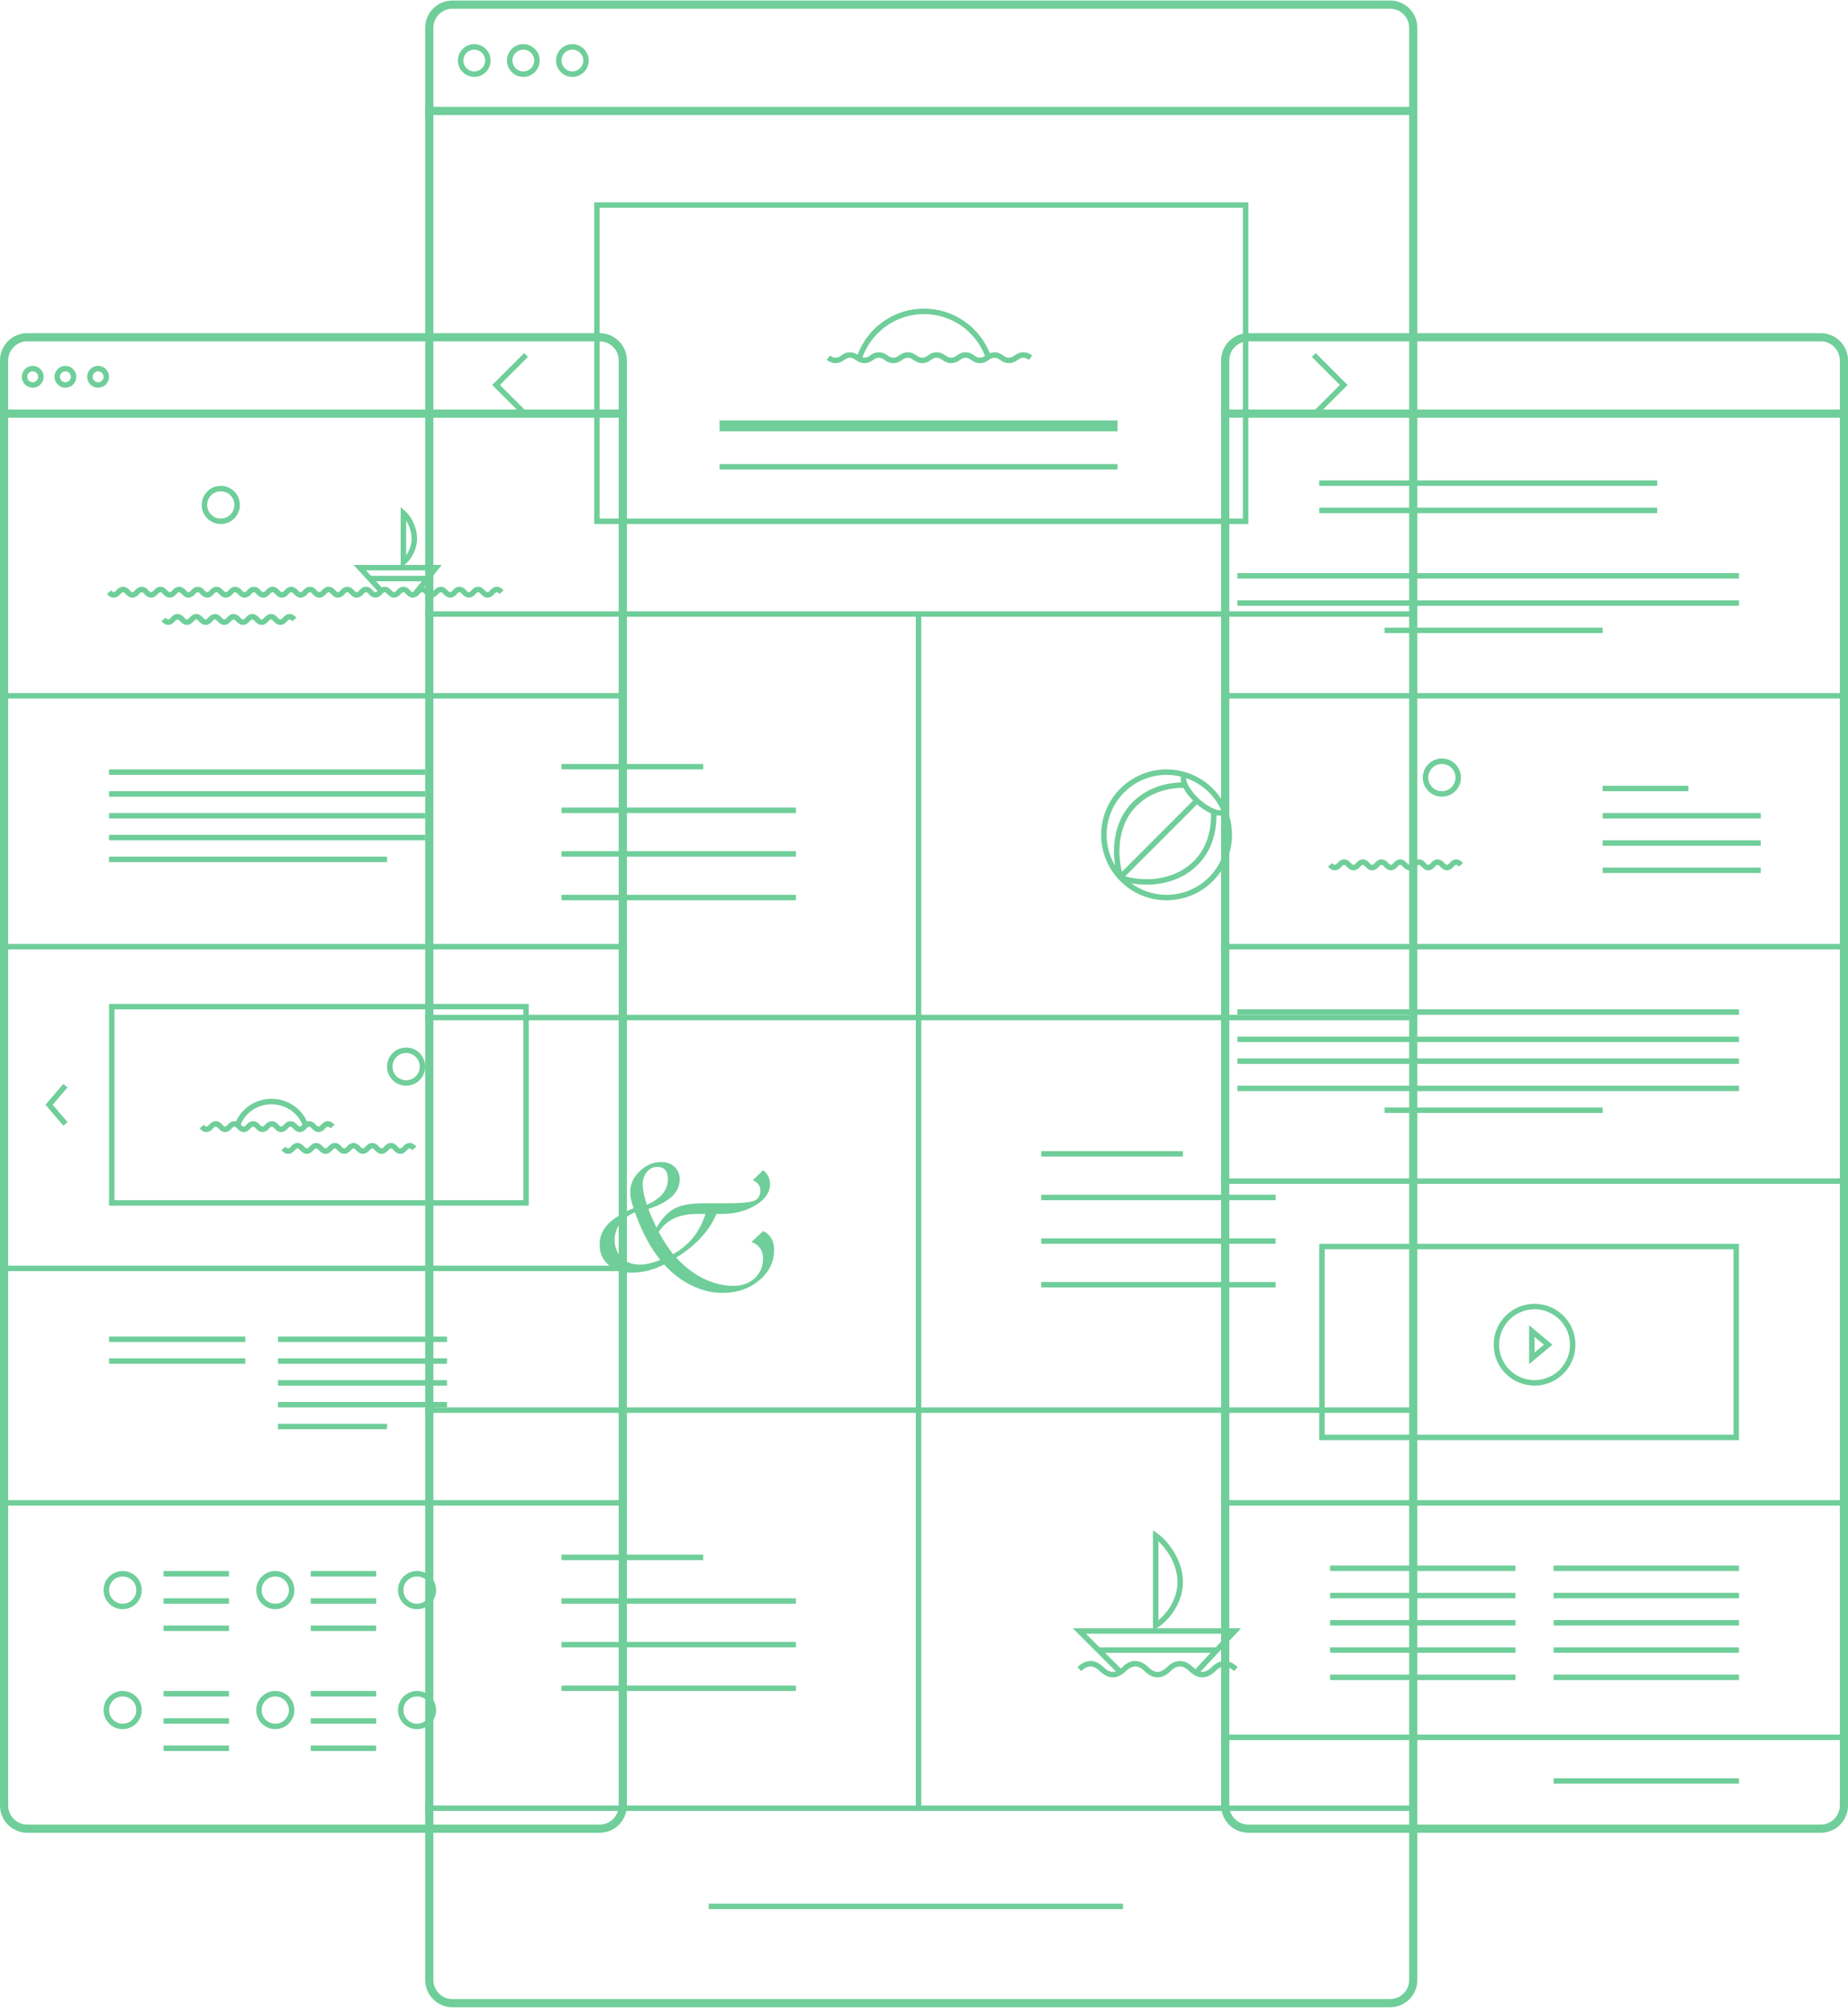 <?xml version="1.0" encoding="UTF-8"?> <svg xmlns="http://www.w3.org/2000/svg" width="339" height="369" viewBox="0 0 339 369" fill="none"> <g clip-path="url(#clip0_239_1573)"> <path fill-rule="evenodd" clip-rule="evenodd" d="M334 62.598H229C227.067 62.598 225.5 64.165 225.5 66.098V331.098C225.5 333.031 227.067 334.598 229 334.598H334C335.933 334.598 337.5 333.031 337.5 331.098V66.098C337.5 64.165 335.933 62.598 334 62.598ZM229 61.098C226.239 61.098 224 63.337 224 66.098V331.098C224 333.859 226.239 336.098 229 336.098H334C336.761 336.098 339 333.859 339 331.098V66.098C339 63.337 336.761 61.098 334 61.098H229Z" fill="#6FCE99"></path> <path fill-rule="evenodd" clip-rule="evenodd" d="M246.571 158.598C246.495 158.598 246.336 158.641 246.094 158.923C245.764 159.308 245.352 159.598 244.857 159.598C244.362 159.598 243.95 159.308 243.62 158.923L244.38 158.273C244.621 158.555 244.781 158.598 244.857 158.598C244.933 158.598 245.093 158.555 245.335 158.273C245.664 157.888 246.076 157.598 246.571 157.598C247.067 157.598 247.479 157.888 247.808 158.273C248.05 158.555 248.21 158.598 248.286 158.598C248.362 158.598 248.521 158.555 248.763 158.273C249.093 157.888 249.505 157.598 250 157.598C250.495 157.598 250.907 157.888 251.237 158.273C251.479 158.555 251.638 158.598 251.714 158.598C251.79 158.598 251.95 158.555 252.192 158.273C252.521 157.888 252.933 157.598 253.429 157.598C253.924 157.598 254.336 157.888 254.665 158.273C254.907 158.555 255.067 158.598 255.143 158.598C255.219 158.598 255.379 158.555 255.62 158.273C255.95 157.888 256.362 157.598 256.857 157.598C257.352 157.598 257.764 157.888 258.094 158.273C258.336 158.555 258.495 158.598 258.571 158.598C258.648 158.598 258.807 158.555 259.049 158.273C259.379 157.888 259.79 157.598 260.286 157.598C260.781 157.598 261.193 157.888 261.522 158.273C261.764 158.555 261.924 158.598 262 158.598C262.076 158.598 262.236 158.555 262.478 158.273C262.807 157.888 263.219 157.598 263.714 157.598C264.21 157.598 264.621 157.888 264.951 158.273C265.193 158.555 265.352 158.598 265.429 158.598C265.505 158.598 265.664 158.555 265.906 158.273C266.236 157.888 266.648 157.598 267.143 157.598C267.638 157.598 268.05 157.888 268.38 158.273L267.62 158.923C267.379 158.641 267.219 158.598 267.143 158.598C267.067 158.598 266.907 158.641 266.665 158.923C266.336 159.308 265.924 159.598 265.429 159.598C264.933 159.598 264.521 159.308 264.192 158.923C263.95 158.641 263.79 158.598 263.714 158.598C263.638 158.598 263.479 158.641 263.237 158.923C262.907 159.308 262.495 159.598 262 159.598C261.505 159.598 261.093 159.308 260.763 158.923C260.521 158.641 260.362 158.598 260.286 158.598C260.21 158.598 260.05 158.641 259.808 158.923C259.479 159.308 259.067 159.598 258.571 159.598C258.076 159.598 257.664 159.308 257.335 158.923C257.093 158.641 256.933 158.598 256.857 158.598C256.781 158.598 256.621 158.641 256.38 158.923C256.05 159.308 255.638 159.598 255.143 159.598C254.648 159.598 254.236 159.308 253.906 158.923C253.664 158.641 253.505 158.598 253.429 158.598C253.352 158.598 253.193 158.641 252.951 158.923C252.621 159.308 252.21 159.598 251.714 159.598C251.219 159.598 250.807 159.308 250.478 158.923C250.236 158.641 250.076 158.598 250 158.598C249.924 158.598 249.764 158.641 249.522 158.923C249.193 159.308 248.781 159.598 248.286 159.598C247.79 159.598 247.379 159.308 247.049 158.923C246.807 158.641 246.648 158.598 246.571 158.598Z" fill="#6FCE99"></path> <path fill-rule="evenodd" clip-rule="evenodd" d="M309.721 145.098H294V144.098H309.721V145.098Z" fill="#6FCE99"></path> <path fill-rule="evenodd" clip-rule="evenodd" d="M323 150.098H294V149.098H323V150.098Z" fill="#6FCE99"></path> <path fill-rule="evenodd" clip-rule="evenodd" d="M323 155.098H294V154.098H323V155.098Z" fill="#6FCE99"></path> <path fill-rule="evenodd" clip-rule="evenodd" d="M323 160.098H294V159.098H323V160.098Z" fill="#6FCE99"></path> <path fill-rule="evenodd" clip-rule="evenodd" d="M242 88.098H304V89.098H242V88.098Z" fill="#6FCE99"></path> <path fill-rule="evenodd" clip-rule="evenodd" d="M227 105.098H319V106.098H227V105.098Z" fill="#6FCE99"></path> <path fill-rule="evenodd" clip-rule="evenodd" d="M227 185.098H319V186.098H227V185.098Z" fill="#6FCE99"></path> <path fill-rule="evenodd" clip-rule="evenodd" d="M227 194.098H319V195.098H227V194.098Z" fill="#6FCE99"></path> <path fill-rule="evenodd" clip-rule="evenodd" d="M242 93.098H304V94.098H242V93.098Z" fill="#6FCE99"></path> <path fill-rule="evenodd" clip-rule="evenodd" d="M254 115.098H294V116.098H254V115.098Z" fill="#6FCE99"></path> <path fill-rule="evenodd" clip-rule="evenodd" d="M254 203.098H294V204.098H254V203.098Z" fill="#6FCE99"></path> <path fill-rule="evenodd" clip-rule="evenodd" d="M227 110.098H319V111.098H227V110.098Z" fill="#6FCE99"></path> <path fill-rule="evenodd" clip-rule="evenodd" d="M227 190.098H319V191.098H227V190.098Z" fill="#6FCE99"></path> <path fill-rule="evenodd" clip-rule="evenodd" d="M227 199.098H319V200.098H227V199.098Z" fill="#6FCE99"></path> <path fill-rule="evenodd" clip-rule="evenodd" d="M224 75.098H339V76.598H224V75.098Z" fill="#6FCE99"></path> <path fill-rule="evenodd" clip-rule="evenodd" d="M224 127.098H339V128.098H224V127.098Z" fill="#6FCE99"></path> <path fill-rule="evenodd" clip-rule="evenodd" d="M224 173.098H339V174.098H224V173.098Z" fill="#6FCE99"></path> <path fill-rule="evenodd" clip-rule="evenodd" d="M224 216.098H339V217.098H224V216.098Z" fill="#6FCE99"></path> <path fill-rule="evenodd" clip-rule="evenodd" d="M224 275.098H339V276.098H224V275.098Z" fill="#6FCE99"></path> <path fill-rule="evenodd" clip-rule="evenodd" d="M224 318.098H339V319.098H224V318.098Z" fill="#6FCE99"></path> <path fill-rule="evenodd" clip-rule="evenodd" d="M319 288.098H285V287.098H319V288.098Z" fill="#6FCE99"></path> <path fill-rule="evenodd" clip-rule="evenodd" d="M319 298.098H285V297.098H319V298.098Z" fill="#6FCE99"></path> <path fill-rule="evenodd" clip-rule="evenodd" d="M319 293.098H285V292.098H319V293.098Z" fill="#6FCE99"></path> <path fill-rule="evenodd" clip-rule="evenodd" d="M319 303.098H285V302.098H319V303.098Z" fill="#6FCE99"></path> <path fill-rule="evenodd" clip-rule="evenodd" d="M319 308.098H285V307.098H319V308.098Z" fill="#6FCE99"></path> <path fill-rule="evenodd" clip-rule="evenodd" d="M319 327.098H285V326.098H319V327.098Z" fill="#6FCE99"></path> <path fill-rule="evenodd" clip-rule="evenodd" d="M278 288.098H244V287.098H278V288.098Z" fill="#6FCE99"></path> <path fill-rule="evenodd" clip-rule="evenodd" d="M278 298.098H244V297.098H278V298.098Z" fill="#6FCE99"></path> <path fill-rule="evenodd" clip-rule="evenodd" d="M278 293.098H244V292.098H278V293.098Z" fill="#6FCE99"></path> <path fill-rule="evenodd" clip-rule="evenodd" d="M278 303.098H244V302.098H278V303.098Z" fill="#6FCE99"></path> <path fill-rule="evenodd" clip-rule="evenodd" d="M278 308.098H244V307.098H278V308.098Z" fill="#6FCE99"></path> <path fill-rule="evenodd" clip-rule="evenodd" d="M264.5 145.098C265.881 145.098 267 143.979 267 142.598C267 141.217 265.881 140.098 264.5 140.098C263.119 140.098 262 141.217 262 142.598C262 143.979 263.119 145.098 264.5 145.098ZM264.5 146.098C266.433 146.098 268 144.531 268 142.598C268 140.665 266.433 139.098 264.5 139.098C262.567 139.098 261 140.665 261 142.598C261 144.531 262.567 146.098 264.5 146.098Z" fill="#6FCE99"></path> <path fill-rule="evenodd" clip-rule="evenodd" d="M318 229.098H243V263.098H318V229.098ZM242 228.098V264.098H319V228.098H242Z" fill="#6FCE99"></path> <path fill-rule="evenodd" clip-rule="evenodd" d="M281.5 253.098C285.09 253.098 288 250.188 288 246.598C288 243.008 285.09 240.098 281.5 240.098C277.91 240.098 275 243.008 275 246.598C275 250.188 277.91 253.098 281.5 253.098ZM281.5 254.098C285.642 254.098 289 250.74 289 246.598C289 242.456 285.642 239.098 281.5 239.098C277.358 239.098 274 242.456 274 246.598C274 250.74 277.358 254.098 281.5 254.098Z" fill="#6FCE99"></path> <path fill-rule="evenodd" clip-rule="evenodd" d="M280.5 243.03L284.781 246.598L280.5 250.165V243.03ZM281.5 245.165V248.03L283.219 246.598L281.5 245.165Z" fill="#6FCE99"></path> <path fill-rule="evenodd" clip-rule="evenodd" d="M110 62.598H5C3.067 62.598 1.5 64.165 1.5 66.098V331.098C1.5 333.031 3.067 334.598 5 334.598H110C111.933 334.598 113.5 333.031 113.5 331.098V66.098C113.5 64.165 111.933 62.598 110 62.598ZM5 61.098C2.239 61.098 0 63.337 0 66.098V331.098C0 333.859 2.239 336.098 5 336.098H110C112.761 336.098 115 333.859 115 331.098V66.098C115 63.337 112.761 61.098 110 61.098H5Z" fill="#6FCE99"></path> <path fill-rule="evenodd" clip-rule="evenodd" d="M32.571 113.598C32.495 113.598 32.336 113.641 32.094 113.923C31.764 114.308 31.352 114.598 30.857 114.598C30.362 114.598 29.95 114.308 29.62 113.923L30.38 113.273C30.622 113.555 30.781 113.598 30.857 113.598C30.933 113.598 31.093 113.555 31.335 113.273C31.664 112.888 32.076 112.598 32.571 112.598C33.067 112.598 33.479 112.888 33.808 113.273C34.05 113.555 34.209 113.598 34.286 113.598C34.362 113.598 34.521 113.555 34.763 113.273C35.093 112.888 35.505 112.598 36 112.598C36.495 112.598 36.907 112.888 37.237 113.273C37.479 113.555 37.638 113.598 37.714 113.598C37.791 113.598 37.95 113.555 38.192 113.273C38.521 112.888 38.933 112.598 39.429 112.598C39.924 112.598 40.336 112.888 40.665 113.273C40.907 113.555 41.067 113.598 41.143 113.598C41.219 113.598 41.379 113.555 41.62 113.273C41.95 112.888 42.362 112.598 42.857 112.598C43.352 112.598 43.764 112.888 44.094 113.273C44.336 113.555 44.495 113.598 44.571 113.598C44.648 113.598 44.807 113.555 45.049 113.273C45.379 112.888 45.791 112.598 46.286 112.598C46.781 112.598 47.193 112.888 47.523 113.273C47.764 113.555 47.924 113.598 48 113.598C48.076 113.598 48.236 113.555 48.477 113.273C48.807 112.888 49.219 112.598 49.714 112.598C50.209 112.598 50.621 112.888 50.951 113.273C51.193 113.555 51.352 113.598 51.429 113.598C51.505 113.598 51.664 113.555 51.906 113.273C52.236 112.888 52.648 112.598 53.143 112.598C53.638 112.598 54.05 112.888 54.38 113.273L53.62 113.923C53.379 113.641 53.219 113.598 53.143 113.598C53.067 113.598 52.907 113.641 52.665 113.923C52.336 114.308 51.924 114.598 51.429 114.598C50.933 114.598 50.521 114.308 50.192 113.923C49.95 113.641 49.791 113.598 49.714 113.598C49.638 113.598 49.479 113.641 49.237 113.923C48.907 114.308 48.495 114.598 48 114.598C47.505 114.598 47.093 114.308 46.763 113.923C46.521 113.641 46.362 113.598 46.286 113.598C46.209 113.598 46.05 113.641 45.808 113.923C45.479 114.308 45.067 114.598 44.571 114.598C44.076 114.598 43.664 114.308 43.335 113.923C43.093 113.641 42.933 113.598 42.857 113.598C42.781 113.598 42.621 113.641 42.38 113.923C42.05 114.308 41.638 114.598 41.143 114.598C40.648 114.598 40.236 114.308 39.906 113.923C39.664 113.641 39.505 113.598 39.429 113.598C39.352 113.598 39.193 113.641 38.951 113.923C38.621 114.308 38.209 114.598 37.714 114.598C37.219 114.598 36.807 114.308 36.477 113.923C36.236 113.641 36.076 113.598 36 113.598C35.924 113.598 35.764 113.641 35.523 113.923C35.193 114.308 34.781 114.598 34.286 114.598C33.791 114.598 33.379 114.308 33.049 113.923C32.807 113.641 32.648 113.598 32.571 113.598Z" fill="#6FCE99"></path> <path fill-rule="evenodd" clip-rule="evenodd" d="M70.571 108.598C70.495 108.598 70.336 108.641 70.094 108.923C69.764 109.308 69.352 109.598 68.857 109.598C68.362 109.598 67.95 109.308 67.62 108.923L68.38 108.273C68.621 108.555 68.781 108.598 68.857 108.598C68.933 108.598 69.093 108.555 69.335 108.273C69.664 107.888 70.076 107.598 70.571 107.598C71.067 107.598 71.479 107.888 71.808 108.273C72.05 108.555 72.21 108.598 72.286 108.598C72.362 108.598 72.521 108.555 72.763 108.273C73.093 107.888 73.505 107.598 74 107.598C74.495 107.598 74.907 107.888 75.237 108.273C75.479 108.555 75.638 108.598 75.714 108.598C75.79 108.598 75.95 108.555 76.192 108.273C76.521 107.888 76.933 107.598 77.429 107.598C77.924 107.598 78.336 107.888 78.665 108.273C78.907 108.555 79.067 108.598 79.143 108.598C79.219 108.598 79.379 108.555 79.62 108.273C79.95 107.888 80.362 107.598 80.857 107.598C81.352 107.598 81.764 107.888 82.094 108.273C82.336 108.555 82.495 108.598 82.571 108.598C82.648 108.598 82.807 108.555 83.049 108.273C83.379 107.888 83.79 107.598 84.286 107.598C84.781 107.598 85.193 107.888 85.522 108.273C85.764 108.555 85.924 108.598 86 108.598C86.076 108.598 86.236 108.555 86.478 108.273C86.807 107.888 87.219 107.598 87.714 107.598C88.21 107.598 88.621 107.888 88.951 108.273C89.193 108.555 89.352 108.598 89.429 108.598C89.505 108.598 89.664 108.555 89.906 108.273C90.236 107.888 90.648 107.598 91.143 107.598C91.638 107.598 92.05 107.888 92.38 108.273L91.62 108.923C91.379 108.641 91.219 108.598 91.143 108.598C91.067 108.598 90.907 108.641 90.665 108.923C90.336 109.308 89.924 109.598 89.429 109.598C88.933 109.598 88.521 109.308 88.192 108.923C87.95 108.641 87.79 108.598 87.714 108.598C87.638 108.598 87.479 108.641 87.237 108.923C86.907 109.308 86.495 109.598 86 109.598C85.505 109.598 85.093 109.308 84.763 108.923C84.521 108.641 84.362 108.598 84.286 108.598C84.21 108.598 84.05 108.641 83.808 108.923C83.479 109.308 83.067 109.598 82.571 109.598C82.076 109.598 81.664 109.308 81.335 108.923C81.093 108.641 80.933 108.598 80.857 108.598C80.781 108.598 80.621 108.641 80.38 108.923C80.05 109.308 79.638 109.598 79.143 109.598C78.648 109.598 78.236 109.308 77.906 108.923C77.664 108.641 77.505 108.598 77.429 108.598C77.352 108.598 77.193 108.641 76.951 108.923C76.621 109.308 76.21 109.598 75.714 109.598C75.219 109.598 74.807 109.308 74.478 108.923C74.236 108.641 74.076 108.598 74 108.598C73.924 108.598 73.764 108.641 73.522 108.923C73.193 109.308 72.781 109.598 72.286 109.598C71.79 109.598 71.379 109.308 71.049 108.923C70.807 108.641 70.648 108.598 70.571 108.598Z" fill="#6FCE99"></path> <path fill-rule="evenodd" clip-rule="evenodd" d="M46.571 108.598C46.495 108.598 46.336 108.641 46.094 108.923C45.764 109.308 45.352 109.598 44.857 109.598C44.362 109.598 43.95 109.308 43.62 108.923L44.38 108.273C44.621 108.555 44.781 108.598 44.857 108.598C44.933 108.598 45.093 108.555 45.335 108.273C45.664 107.888 46.076 107.598 46.571 107.598C47.067 107.598 47.479 107.888 47.808 108.273C48.05 108.555 48.209 108.598 48.286 108.598C48.362 108.598 48.521 108.555 48.763 108.273C49.093 107.888 49.505 107.598 50 107.598C50.495 107.598 50.907 107.888 51.237 108.273C51.479 108.555 51.638 108.598 51.714 108.598C51.791 108.598 51.95 108.555 52.192 108.273C52.521 107.888 52.933 107.598 53.429 107.598C53.924 107.598 54.336 107.888 54.665 108.273C54.907 108.555 55.067 108.598 55.143 108.598C55.219 108.598 55.379 108.555 55.62 108.273C55.95 107.888 56.362 107.598 56.857 107.598C57.352 107.598 57.764 107.888 58.094 108.273C58.336 108.555 58.495 108.598 58.571 108.598C58.648 108.598 58.807 108.555 59.049 108.273C59.379 107.888 59.791 107.598 60.286 107.598C60.781 107.598 61.193 107.888 61.523 108.273C61.764 108.555 61.924 108.598 62 108.598C62.076 108.598 62.236 108.555 62.477 108.273C62.807 107.888 63.219 107.598 63.714 107.598C64.21 107.598 64.621 107.888 64.951 108.273C65.193 108.555 65.352 108.598 65.429 108.598C65.505 108.598 65.664 108.555 65.906 108.273C66.236 107.888 66.648 107.598 67.143 107.598C67.638 107.598 68.05 107.888 68.38 108.273L67.62 108.923C67.379 108.641 67.219 108.598 67.143 108.598C67.067 108.598 66.907 108.641 66.665 108.923C66.336 109.308 65.924 109.598 65.429 109.598C64.933 109.598 64.521 109.308 64.192 108.923C63.95 108.641 63.791 108.598 63.714 108.598C63.638 108.598 63.479 108.641 63.237 108.923C62.907 109.308 62.495 109.598 62 109.598C61.505 109.598 61.093 109.308 60.763 108.923C60.521 108.641 60.362 108.598 60.286 108.598C60.209 108.598 60.05 108.641 59.808 108.923C59.479 109.308 59.067 109.598 58.571 109.598C58.076 109.598 57.664 109.308 57.335 108.923C57.093 108.641 56.933 108.598 56.857 108.598C56.781 108.598 56.621 108.641 56.38 108.923C56.05 109.308 55.638 109.598 55.143 109.598C54.648 109.598 54.236 109.308 53.906 108.923C53.664 108.641 53.505 108.598 53.429 108.598C53.352 108.598 53.193 108.641 52.951 108.923C52.621 109.308 52.209 109.598 51.714 109.598C51.219 109.598 50.807 109.308 50.477 108.923C50.236 108.641 50.076 108.598 50 108.598C49.924 108.598 49.764 108.641 49.523 108.923C49.193 109.308 48.781 109.598 48.286 109.598C47.791 109.598 47.379 109.308 47.049 108.923C46.807 108.641 46.648 108.598 46.571 108.598Z" fill="#6FCE99"></path> <path fill-rule="evenodd" clip-rule="evenodd" d="M22.571 108.598C22.495 108.598 22.336 108.641 22.094 108.923C21.764 109.308 21.352 109.598 20.857 109.598C20.362 109.598 19.95 109.308 19.62 108.923L20.38 108.273C20.622 108.555 20.781 108.598 20.857 108.598C20.933 108.598 21.093 108.555 21.335 108.273C21.664 107.888 22.076 107.598 22.571 107.598C23.067 107.598 23.479 107.888 23.808 108.273C24.05 108.555 24.209 108.598 24.286 108.598C24.362 108.598 24.521 108.555 24.763 108.273C25.093 107.888 25.505 107.598 26 107.598C26.495 107.598 26.907 107.888 27.237 108.273C27.479 108.555 27.638 108.598 27.714 108.598C27.791 108.598 27.95 108.555 28.192 108.273C28.521 107.888 28.933 107.598 29.429 107.598C29.924 107.598 30.336 107.888 30.665 108.273C30.907 108.555 31.067 108.598 31.143 108.598C31.219 108.598 31.378 108.555 31.62 108.273C31.95 107.888 32.362 107.598 32.857 107.598C33.352 107.598 33.764 107.888 34.094 108.273C34.336 108.555 34.495 108.598 34.571 108.598C34.648 108.598 34.807 108.555 35.049 108.273C35.379 107.888 35.791 107.598 36.286 107.598C36.781 107.598 37.193 107.888 37.523 108.273C37.764 108.555 37.924 108.598 38 108.598C38.076 108.598 38.236 108.555 38.477 108.273C38.807 107.888 39.219 107.598 39.714 107.598C40.209 107.598 40.621 107.888 40.951 108.273C41.193 108.555 41.352 108.598 41.429 108.598C41.505 108.598 41.664 108.555 41.906 108.273C42.236 107.888 42.648 107.598 43.143 107.598C43.638 107.598 44.05 107.888 44.38 108.273L43.62 108.923C43.379 108.641 43.219 108.598 43.143 108.598C43.067 108.598 42.907 108.641 42.665 108.923C42.336 109.308 41.924 109.598 41.429 109.598C40.933 109.598 40.521 109.308 40.192 108.923C39.95 108.641 39.791 108.598 39.714 108.598C39.638 108.598 39.479 108.641 39.237 108.923C38.907 109.308 38.495 109.598 38 109.598C37.505 109.598 37.093 109.308 36.763 108.923C36.521 108.641 36.362 108.598 36.286 108.598C36.209 108.598 36.05 108.641 35.808 108.923C35.479 109.308 35.067 109.598 34.571 109.598C34.076 109.598 33.664 109.308 33.335 108.923C33.093 108.641 32.933 108.598 32.857 108.598C32.781 108.598 32.621 108.641 32.38 108.923C32.05 109.308 31.638 109.598 31.143 109.598C30.648 109.598 30.236 109.308 29.906 108.923C29.664 108.641 29.505 108.598 29.429 108.598C29.352 108.598 29.193 108.641 28.951 108.923C28.622 109.308 28.209 109.598 27.714 109.598C27.219 109.598 26.807 109.308 26.477 108.923C26.236 108.641 26.076 108.598 26 108.598C25.924 108.598 25.764 108.641 25.523 108.923C25.193 109.308 24.781 109.598 24.286 109.598C23.791 109.598 23.378 109.308 23.049 108.923C22.807 108.641 22.648 108.598 22.571 108.598Z" fill="#6FCE99"></path> <path fill-rule="evenodd" clip-rule="evenodd" d="M78 142.098H20V141.098H78V142.098Z" fill="#6FCE99"></path> <path fill-rule="evenodd" clip-rule="evenodd" d="M78 146.098H20V145.098H78V146.098Z" fill="#6FCE99"></path> <path fill-rule="evenodd" clip-rule="evenodd" d="M78 154.098H20V153.098H78V154.098Z" fill="#6FCE99"></path> <path fill-rule="evenodd" clip-rule="evenodd" d="M78 150.098H20V149.098H78V150.098Z" fill="#6FCE99"></path> <path fill-rule="evenodd" clip-rule="evenodd" d="M71 158.098H20V157.098H71V158.098Z" fill="#6FCE99"></path> <path fill-rule="evenodd" clip-rule="evenodd" d="M1.31134e-07 75.098H115V76.598H0L1.31134e-07 75.098Z" fill="#6FCE99"></path> <path fill-rule="evenodd" clip-rule="evenodd" d="M8.74228e-08 127.098H115V128.098H0L8.74228e-08 127.098Z" fill="#6FCE99"></path> <path fill-rule="evenodd" clip-rule="evenodd" d="M8.74228e-08 173.098H115V174.098H0L8.74228e-08 173.098Z" fill="#6FCE99"></path> <path fill-rule="evenodd" clip-rule="evenodd" d="M8.74228e-08 232.098H115V233.098H0L8.74228e-08 232.098Z" fill="#6FCE99"></path> <path fill-rule="evenodd" clip-rule="evenodd" d="M8.74228e-08 275.098H115V276.098H0L8.74228e-08 275.098Z" fill="#6FCE99"></path> <path fill-rule="evenodd" clip-rule="evenodd" d="M45 246.098H20V245.098H45V246.098Z" fill="#6FCE99"></path> <path fill-rule="evenodd" clip-rule="evenodd" d="M82 246.098H51V245.098H82V246.098Z" fill="#6FCE99"></path> <path fill-rule="evenodd" clip-rule="evenodd" d="M82 254.098H51V253.098H82V254.098Z" fill="#6FCE99"></path> <path fill-rule="evenodd" clip-rule="evenodd" d="M42 289.098H30V288.098H42V289.098Z" fill="#6FCE99"></path> <path fill-rule="evenodd" clip-rule="evenodd" d="M42 299.098H30V298.098H42V299.098Z" fill="#6FCE99"></path> <path fill-rule="evenodd" clip-rule="evenodd" d="M42 294.098H30V293.098H42V294.098Z" fill="#6FCE99"></path> <path fill-rule="evenodd" clip-rule="evenodd" d="M42 311.098H30V310.098H42V311.098Z" fill="#6FCE99"></path> <path fill-rule="evenodd" clip-rule="evenodd" d="M42 321.098H30V320.098H42V321.098Z" fill="#6FCE99"></path> <path fill-rule="evenodd" clip-rule="evenodd" d="M42 316.098H30V315.098H42V316.098Z" fill="#6FCE99"></path> <path fill-rule="evenodd" clip-rule="evenodd" d="M69 289.098H57V288.098H69V289.098Z" fill="#6FCE99"></path> <path fill-rule="evenodd" clip-rule="evenodd" d="M69 299.098H57V298.098H69V299.098Z" fill="#6FCE99"></path> <path fill-rule="evenodd" clip-rule="evenodd" d="M69 294.098H57V293.098H69V294.098Z" fill="#6FCE99"></path> <path fill-rule="evenodd" clip-rule="evenodd" d="M69 311.098H57V310.098H69V311.098Z" fill="#6FCE99"></path> <path fill-rule="evenodd" clip-rule="evenodd" d="M69 321.098H57V320.098H69V321.098Z" fill="#6FCE99"></path> <path fill-rule="evenodd" clip-rule="evenodd" d="M69 316.098H57V315.098H69V316.098Z" fill="#6FCE99"></path> <path fill-rule="evenodd" clip-rule="evenodd" d="M45 250.098H20V249.098H45V250.098Z" fill="#6FCE99"></path> <path fill-rule="evenodd" clip-rule="evenodd" d="M71 262.098H51V261.098H71V262.098Z" fill="#6FCE99"></path> <path fill-rule="evenodd" clip-rule="evenodd" d="M82 250.098H51V249.098H82V250.098Z" fill="#6FCE99"></path> <path fill-rule="evenodd" clip-rule="evenodd" d="M82 258.098H51V257.098H82V258.098Z" fill="#6FCE99"></path> <path fill-rule="evenodd" clip-rule="evenodd" d="M40.5 95.098C41.881 95.098 43 93.979 43 92.598C43 91.217 41.881 90.098 40.5 90.098C39.119 90.098 38 91.217 38 92.598C38 93.979 39.119 95.098 40.5 95.098ZM40.5 96.098C42.433 96.098 44 94.531 44 92.598C44 90.665 42.433 89.098 40.5 89.098C38.567 89.098 37 90.665 37 92.598C37 94.531 38.567 96.098 40.5 96.098Z" fill="#6FCE99"></path> <path fill-rule="evenodd" clip-rule="evenodd" d="M6 70.098C6.552 70.098 7 69.65 7 69.098C7 68.546 6.552 68.098 6 68.098C5.448 68.098 5 68.546 5 69.098C5 69.65 5.448 70.098 6 70.098ZM6 71.098C7.105 71.098 8 70.203 8 69.098C8 67.993 7.105 67.098 6 67.098C4.895 67.098 4 67.993 4 69.098C4 70.203 4.895 71.098 6 71.098Z" fill="#6FCE99"></path> <path fill-rule="evenodd" clip-rule="evenodd" d="M12 70.098C12.552 70.098 13 69.65 13 69.098C13 68.546 12.552 68.098 12 68.098C11.448 68.098 11 68.546 11 69.098C11 69.65 11.448 70.098 12 70.098ZM12 71.098C13.105 71.098 14 70.203 14 69.098C14 67.993 13.105 67.098 12 67.098C10.895 67.098 10 67.993 10 69.098C10 70.203 10.895 71.098 12 71.098Z" fill="#6FCE99"></path> <path fill-rule="evenodd" clip-rule="evenodd" d="M18 70.098C18.552 70.098 19 69.65 19 69.098C19 68.546 18.552 68.098 18 68.098C17.448 68.098 17 68.546 17 69.098C17 69.65 17.448 70.098 18 70.098ZM18 71.098C19.105 71.098 20 70.203 20 69.098C20 67.993 19.105 67.098 18 67.098C16.895 67.098 16 67.993 16 69.098C16 70.203 16.895 71.098 18 71.098Z" fill="#6FCE99"></path> <path fill-rule="evenodd" clip-rule="evenodd" d="M96 185.098H21V220.098H96V185.098ZM20 184.098V221.098H97V184.098H20Z" fill="#6FCE99"></path> <path fill-rule="evenodd" clip-rule="evenodd" d="M50.027 202.513C47.298 202.414 44.946 204.054 44.105 206.37L43.165 206.028C44.157 203.293 46.913 201.4 50.063 201.514C53.046 201.622 55.543 203.499 56.474 206.072L55.534 206.412C54.744 204.229 52.609 202.607 50.027 202.513Z" fill="#6FCE99"></path> <path fill-rule="evenodd" clip-rule="evenodd" d="M9.659 202.598L12.38 205.773L11.62 206.423L8.341 202.598L11.62 198.773L12.38 199.423L9.659 202.598Z" fill="#6FCE99"></path> <path fill-rule="evenodd" clip-rule="evenodd" d="M73.5 93.009L74.326 93.719C75.156 94.432 76.5 96.381 76.5 98.734C76.5 101.096 75.147 102.874 74.296 103.501L73.5 104.087V93.009ZM74.5 95.48V101.837C75.014 101.108 75.5 100.027 75.5 98.734C75.5 97.446 75.018 96.291 74.5 95.48Z" fill="#6FCE99"></path> <path fill-rule="evenodd" clip-rule="evenodd" d="M64.86 103.598H81.04L76.39 109.41L75.61 108.786L78.96 104.598H67.14L70.052 107.759L69.316 108.437L64.86 103.598Z" fill="#6FCE99"></path> <path fill-rule="evenodd" clip-rule="evenodd" d="M78 106.598H68V105.598H78V106.598Z" fill="#6FCE99"></path> <path fill-rule="evenodd" clip-rule="evenodd" d="M74.5 198.098C75.881 198.098 77 196.979 77 195.598C77 194.217 75.881 193.098 74.5 193.098C73.119 193.098 72 194.217 72 195.598C72 196.979 73.119 198.098 74.5 198.098ZM74.5 199.098C76.433 199.098 78 197.531 78 195.598C78 193.665 76.433 192.098 74.5 192.098C72.567 192.098 71 193.665 71 195.598C71 197.531 72.567 199.098 74.5 199.098Z" fill="#6FCE99"></path> <path fill-rule="evenodd" clip-rule="evenodd" d="M22.5 294.098C23.881 294.098 25 292.979 25 291.598C25 290.217 23.881 289.098 22.5 289.098C21.119 289.098 20 290.217 20 291.598C20 292.979 21.119 294.098 22.5 294.098ZM22.5 295.098C24.433 295.098 26 293.531 26 291.598C26 289.665 24.433 288.098 22.5 288.098C20.567 288.098 19 289.665 19 291.598C19 293.531 20.567 295.098 22.5 295.098Z" fill="#6FCE99"></path> <path fill-rule="evenodd" clip-rule="evenodd" d="M22.5 316.098C23.881 316.098 25 314.979 25 313.598C25 312.217 23.881 311.098 22.5 311.098C21.119 311.098 20 312.217 20 313.598C20 314.979 21.119 316.098 22.5 316.098ZM22.5 317.098C24.433 317.098 26 315.531 26 313.598C26 311.665 24.433 310.098 22.5 310.098C20.567 310.098 19 311.665 19 313.598C19 315.531 20.567 317.098 22.5 317.098Z" fill="#6FCE99"></path> <path fill-rule="evenodd" clip-rule="evenodd" d="M50.5 294.098C51.881 294.098 53 292.979 53 291.598C53 290.217 51.881 289.098 50.5 289.098C49.119 289.098 48 290.217 48 291.598C48 292.979 49.119 294.098 50.5 294.098ZM50.5 295.098C52.433 295.098 54 293.531 54 291.598C54 289.665 52.433 288.098 50.5 288.098C48.567 288.098 47 289.665 47 291.598C47 293.531 48.567 295.098 50.5 295.098Z" fill="#6FCE99"></path> <path fill-rule="evenodd" clip-rule="evenodd" d="M76.5 294.098C77.881 294.098 79 292.979 79 291.598C79 290.217 77.881 289.098 76.5 289.098C75.119 289.098 74 290.217 74 291.598C74 292.979 75.119 294.098 76.5 294.098ZM76.5 295.098C78.433 295.098 80 293.531 80 291.598C80 289.665 78.433 288.098 76.5 288.098C74.567 288.098 73 289.665 73 291.598C73 293.531 74.567 295.098 76.5 295.098Z" fill="#6FCE99"></path> <path fill-rule="evenodd" clip-rule="evenodd" d="M50.5 316.098C51.881 316.098 53 314.979 53 313.598C53 312.217 51.881 311.098 50.5 311.098C49.119 311.098 48 312.217 48 313.598C48 314.979 49.119 316.098 50.5 316.098ZM50.5 317.098C52.433 317.098 54 315.531 54 313.598C54 311.665 52.433 310.098 50.5 310.098C48.567 310.098 47 311.665 47 313.598C47 315.531 48.567 317.098 50.5 317.098Z" fill="#6FCE99"></path> <path fill-rule="evenodd" clip-rule="evenodd" d="M76.5 316.098C77.881 316.098 79 314.979 79 313.598C79 312.217 77.881 311.098 76.5 311.098C75.119 311.098 74 312.217 74 313.598C74 314.979 75.119 316.098 76.5 316.098ZM76.5 317.098C78.433 317.098 80 315.531 80 313.598C80 311.665 78.433 310.098 76.5 310.098C74.567 310.098 73 311.665 73 313.598C73 315.531 74.567 317.098 76.5 317.098Z" fill="#6FCE99"></path> <path fill-rule="evenodd" clip-rule="evenodd" d="M39.571 206.598C39.495 206.598 39.336 206.641 39.094 206.923C38.764 207.308 38.352 207.598 37.857 207.598C37.362 207.598 36.95 207.308 36.62 206.923L37.38 206.273C37.621 206.555 37.781 206.598 37.857 206.598C37.933 206.598 38.093 206.555 38.335 206.273C38.664 205.888 39.076 205.598 39.571 205.598C40.067 205.598 40.479 205.888 40.808 206.273C41.05 206.555 41.209 206.598 41.286 206.598C41.362 206.598 41.521 206.555 41.763 206.273C42.093 205.888 42.505 205.598 43 205.598C43.495 205.598 43.907 205.888 44.237 206.273C44.479 206.555 44.638 206.598 44.714 206.598C44.791 206.598 44.95 206.555 45.192 206.273C45.521 205.888 45.933 205.598 46.429 205.598C46.924 205.598 47.336 205.888 47.665 206.273C47.907 206.555 48.067 206.598 48.143 206.598C48.219 206.598 48.379 206.555 48.62 206.273C48.95 205.888 49.362 205.598 49.857 205.598C50.352 205.598 50.764 205.888 51.094 206.273C51.336 206.555 51.495 206.598 51.571 206.598C51.648 206.598 51.807 206.555 52.049 206.273C52.379 205.888 52.791 205.598 53.286 205.598C53.781 205.598 54.193 205.888 54.523 206.273C54.764 206.555 54.924 206.598 55 206.598C55.076 206.598 55.236 206.555 55.477 206.273C55.807 205.888 56.219 205.598 56.714 205.598C57.209 205.598 57.621 205.888 57.951 206.273C58.193 206.555 58.352 206.598 58.429 206.598C58.505 206.598 58.664 206.555 58.906 206.273C59.236 205.888 59.648 205.598 60.143 205.598C60.638 205.598 61.05 205.888 61.38 206.273L60.62 206.923C60.379 206.641 60.219 206.598 60.143 206.598C60.067 206.598 59.907 206.641 59.665 206.923C59.336 207.308 58.924 207.598 58.429 207.598C57.933 207.598 57.521 207.308 57.192 206.923C56.95 206.641 56.791 206.598 56.714 206.598C56.638 206.598 56.479 206.641 56.237 206.923C55.907 207.308 55.495 207.598 55 207.598C54.505 207.598 54.093 207.308 53.763 206.923C53.521 206.641 53.362 206.598 53.286 206.598C53.209 206.598 53.05 206.641 52.808 206.923C52.479 207.308 52.067 207.598 51.571 207.598C51.076 207.598 50.664 207.308 50.335 206.923C50.093 206.641 49.933 206.598 49.857 206.598C49.781 206.598 49.621 206.641 49.38 206.923C49.05 207.308 48.638 207.598 48.143 207.598C47.648 207.598 47.236 207.308 46.906 206.923C46.664 206.641 46.505 206.598 46.429 206.598C46.352 206.598 46.193 206.641 45.951 206.923C45.621 207.308 45.209 207.598 44.714 207.598C44.219 207.598 43.807 207.308 43.477 206.923C43.236 206.641 43.076 206.598 43 206.598C42.924 206.598 42.764 206.641 42.523 206.923C42.193 207.308 41.781 207.598 41.286 207.598C40.791 207.598 40.379 207.308 40.049 206.923C39.807 206.641 39.648 206.598 39.571 206.598Z" fill="#6FCE99"></path> <path fill-rule="evenodd" clip-rule="evenodd" d="M54.571 210.598C54.495 210.598 54.336 210.641 54.094 210.923C53.764 211.308 53.352 211.598 52.857 211.598C52.362 211.598 51.95 211.308 51.62 210.923L52.38 210.273C52.621 210.555 52.781 210.598 52.857 210.598C52.933 210.598 53.093 210.555 53.335 210.273C53.664 209.888 54.076 209.598 54.571 209.598C55.067 209.598 55.479 209.888 55.808 210.273C56.05 210.555 56.209 210.598 56.286 210.598C56.362 210.598 56.521 210.555 56.763 210.273C57.093 209.888 57.505 209.598 58 209.598C58.495 209.598 58.907 209.888 59.237 210.273C59.479 210.555 59.638 210.598 59.714 210.598C59.791 210.598 59.95 210.555 60.192 210.273C60.521 209.888 60.933 209.598 61.429 209.598C61.924 209.598 62.336 209.888 62.665 210.273C62.907 210.555 63.067 210.598 63.143 210.598C63.219 210.598 63.379 210.555 63.62 210.273C63.95 209.888 64.362 209.598 64.857 209.598C65.352 209.598 65.764 209.888 66.094 210.273C66.336 210.555 66.495 210.598 66.571 210.598C66.648 210.598 66.807 210.555 67.049 210.273C67.379 209.888 67.79 209.598 68.286 209.598C68.781 209.598 69.193 209.888 69.522 210.273C69.764 210.555 69.924 210.598 70 210.598C70.076 210.598 70.236 210.555 70.478 210.273C70.807 209.888 71.219 209.598 71.714 209.598C72.21 209.598 72.621 209.888 72.951 210.273C73.193 210.555 73.352 210.598 73.429 210.598C73.505 210.598 73.664 210.555 73.906 210.273C74.236 209.888 74.648 209.598 75.143 209.598C75.638 209.598 76.05 209.888 76.38 210.273L75.62 210.923C75.379 210.641 75.219 210.598 75.143 210.598C75.067 210.598 74.907 210.641 74.665 210.923C74.336 211.308 73.924 211.598 73.429 211.598C72.933 211.598 72.521 211.308 72.192 210.923C71.95 210.641 71.79 210.598 71.714 210.598C71.638 210.598 71.479 210.641 71.237 210.923C70.907 211.308 70.495 211.598 70 211.598C69.505 211.598 69.093 211.308 68.763 210.923C68.521 210.641 68.362 210.598 68.286 210.598C68.21 210.598 68.05 210.641 67.808 210.923C67.479 211.308 67.067 211.598 66.571 211.598C66.076 211.598 65.664 211.308 65.335 210.923C65.093 210.641 64.933 210.598 64.857 210.598C64.781 210.598 64.621 210.641 64.38 210.923C64.05 211.308 63.638 211.598 63.143 211.598C62.648 211.598 62.236 211.308 61.906 210.923C61.664 210.641 61.505 210.598 61.429 210.598C61.352 210.598 61.193 210.641 60.951 210.923C60.621 211.308 60.209 211.598 59.714 211.598C59.219 211.598 58.807 211.308 58.477 210.923C58.236 210.641 58.076 210.598 58 210.598C57.924 210.598 57.764 210.641 57.523 210.923C57.193 211.308 56.781 211.598 56.286 211.598C55.791 211.598 55.379 211.308 55.049 210.923C54.807 210.641 54.648 210.598 54.571 210.598Z" fill="#6FCE99"></path> <path fill-rule="evenodd" clip-rule="evenodd" d="M255 1.598H83C81.067 1.598 79.5 3.165 79.5 5.098V363.098C79.5 365.031 81.067 366.598 83 366.598H255C256.933 366.598 258.5 365.031 258.5 363.098V5.098C258.5 3.165 256.933 1.598 255 1.598ZM83 0.098C80.239 0.098 78 2.336 78 5.098V363.098C78 365.859 80.239 368.098 83 368.098H255C257.761 368.098 260 365.859 260 363.098V5.098C260 2.336 257.761 0.098 255 0.098H83Z" fill="#6FCE99"></path> <path fill-rule="evenodd" clip-rule="evenodd" d="M259 113.098H78V112.098H259V113.098Z" fill="#6FCE99"></path> <path fill-rule="evenodd" clip-rule="evenodd" d="M259 21.098H78V19.598H259V21.098Z" fill="#6FCE99"></path> <path fill-rule="evenodd" clip-rule="evenodd" d="M259 187.098H78V186.098H259V187.098Z" fill="#6FCE99"></path> <path fill-rule="evenodd" clip-rule="evenodd" d="M259 259.098H78V258.098H259V259.098Z" fill="#6FCE99"></path> <path fill-rule="evenodd" clip-rule="evenodd" d="M259 332.098H78V331.098H259V332.098Z" fill="#6FCE99"></path> <path fill-rule="evenodd" clip-rule="evenodd" d="M206 350.098H130V349.098H206V350.098Z" fill="#6FCE99"></path> <path fill-rule="evenodd" clip-rule="evenodd" d="M129 141.098H103V140.098H129V141.098Z" fill="#6FCE99"></path> <path fill-rule="evenodd" clip-rule="evenodd" d="M146 149.098H103V148.098H146V149.098Z" fill="#6FCE99"></path> <path fill-rule="evenodd" clip-rule="evenodd" d="M146 157.098H103V156.098H146V157.098Z" fill="#6FCE99"></path> <path fill-rule="evenodd" clip-rule="evenodd" d="M146 165.098H103V164.098H146V165.098Z" fill="#6FCE99"></path> <path fill-rule="evenodd" clip-rule="evenodd" d="M217 212.098H191V211.098H217V212.098Z" fill="#6FCE99"></path> <path fill-rule="evenodd" clip-rule="evenodd" d="M234 220.098H191V219.098H234V220.098Z" fill="#6FCE99"></path> <path fill-rule="evenodd" clip-rule="evenodd" d="M234 228.098H191V227.098H234V228.098Z" fill="#6FCE99"></path> <path fill-rule="evenodd" clip-rule="evenodd" d="M234 236.098H191V235.098H234V236.098Z" fill="#6FCE99"></path> <path fill-rule="evenodd" clip-rule="evenodd" d="M129 286.098H103V285.098H129V286.098Z" fill="#6FCE99"></path> <path fill-rule="evenodd" clip-rule="evenodd" d="M146 294.098H103V293.098H146V294.098Z" fill="#6FCE99"></path> <path fill-rule="evenodd" clip-rule="evenodd" d="M146 302.098H103V301.098H146V302.098Z" fill="#6FCE99"></path> <path fill-rule="evenodd" clip-rule="evenodd" d="M146 310.098H103V309.098H146V310.098Z" fill="#6FCE99"></path> <path fill-rule="evenodd" clip-rule="evenodd" d="M87 13.098C88.105 13.098 89 12.203 89 11.098C89 9.993 88.105 9.098 87 9.098C85.895 9.098 85 9.993 85 11.098C85 12.203 85.895 13.098 87 13.098ZM87 14.098C88.657 14.098 90 12.755 90 11.098C90 9.441 88.657 8.098 87 8.098C85.343 8.098 84 9.441 84 11.098C84 12.755 85.343 14.098 87 14.098Z" fill="#6FCE99"></path> <path fill-rule="evenodd" clip-rule="evenodd" d="M96 13.098C97.105 13.098 98 12.203 98 11.098C98 9.993 97.105 9.098 96 9.098C94.895 9.098 94 9.993 94 11.098C94 12.203 94.895 13.098 96 13.098ZM96 14.098C97.657 14.098 99 12.755 99 11.098C99 9.441 97.657 8.098 96 8.098C94.343 8.098 93 9.441 93 11.098C93 12.755 94.343 14.098 96 14.098Z" fill="#6FCE99"></path> <path fill-rule="evenodd" clip-rule="evenodd" d="M105 13.098C106.105 13.098 107 12.203 107 11.098C107 9.993 106.105 9.098 105 9.098C103.895 9.098 103 9.993 103 11.098C103 12.203 103.895 13.098 105 13.098ZM105 14.098C106.657 14.098 108 12.755 108 11.098C108 9.441 106.657 8.098 105 8.098C103.343 8.098 102 9.441 102 11.098C102 12.755 103.343 14.098 105 14.098Z" fill="#6FCE99"></path> <path fill-rule="evenodd" clip-rule="evenodd" d="M228 38.098H110V95.098H228V38.098ZM109 37.098V96.098H229V37.098H109Z" fill="#6FCE99"></path> <path fill-rule="evenodd" clip-rule="evenodd" d="M205 86.098H132V85.098H205V86.098Z" fill="#6FCE99"></path> <path fill-rule="evenodd" clip-rule="evenodd" d="M205 79.098H132V77.098H205V79.098Z" fill="#6FCE99"></path> <path fill-rule="evenodd" clip-rule="evenodd" d="M155.925 65.598C155.617 65.598 155.278 65.712 154.901 65.997C154.395 66.379 153.85 66.598 153.275 66.598C152.7 66.598 152.155 66.379 151.649 65.997L152.251 65.199C152.628 65.484 152.967 65.598 153.275 65.598C153.583 65.598 153.922 65.484 154.299 65.199C154.805 64.817 155.35 64.598 155.925 64.598C156.5 64.598 157.045 64.817 157.551 65.199C157.928 65.484 158.267 65.598 158.575 65.598C158.883 65.598 159.222 65.484 159.599 65.199C160.105 64.817 160.65 64.598 161.225 64.598C161.8 64.598 162.345 64.817 162.851 65.199C163.228 65.484 163.567 65.598 163.875 65.598C164.183 65.598 164.522 65.484 164.899 65.199C165.405 64.817 165.95 64.598 166.525 64.598C167.1 64.598 167.645 64.817 168.151 65.199C168.528 65.484 168.867 65.598 169.175 65.598C169.483 65.598 169.822 65.484 170.199 65.199C170.705 64.817 171.25 64.598 171.825 64.598C172.4 64.598 172.945 64.817 173.451 65.199C173.828 65.484 174.167 65.598 174.475 65.598C174.783 65.598 175.122 65.484 175.499 65.199C176.005 64.817 176.55 64.598 177.125 64.598C177.7 64.598 178.245 64.817 178.751 65.199C179.128 65.484 179.467 65.598 179.775 65.598C180.083 65.598 180.422 65.484 180.799 65.199C181.305 64.817 181.85 64.598 182.425 64.598C183 64.598 183.545 64.817 184.051 65.199C184.428 65.484 184.767 65.598 185.075 65.598C185.383 65.598 185.722 65.484 186.099 65.199C186.605 64.817 187.15 64.598 187.725 64.598C188.3 64.598 188.845 64.817 189.351 65.199L188.749 65.997C188.372 65.712 188.033 65.598 187.725 65.598C187.417 65.598 187.078 65.712 186.701 65.997C186.195 66.379 185.65 66.598 185.075 66.598C184.5 66.598 183.955 66.379 183.449 65.997C183.072 65.712 182.733 65.598 182.425 65.598C182.117 65.598 181.778 65.712 181.401 65.997C180.895 66.379 180.35 66.598 179.775 66.598C179.2 66.598 178.655 66.379 178.149 65.997C177.772 65.712 177.433 65.598 177.125 65.598C176.817 65.598 176.478 65.712 176.101 65.997C175.595 66.379 175.05 66.598 174.475 66.598C173.9 66.598 173.355 66.379 172.849 65.997C172.472 65.712 172.133 65.598 171.825 65.598C171.517 65.598 171.178 65.712 170.801 65.997C170.295 66.379 169.75 66.598 169.175 66.598C168.6 66.598 168.055 66.379 167.549 65.997C167.172 65.712 166.833 65.598 166.525 65.598C166.217 65.598 165.878 65.712 165.501 65.997C164.995 66.379 164.45 66.598 163.875 66.598C163.3 66.598 162.755 66.379 162.249 65.997C161.872 65.712 161.533 65.598 161.225 65.598C160.917 65.598 160.578 65.712 160.201 65.997C159.695 66.379 159.15 66.598 158.575 66.598C158 66.598 157.455 66.379 156.949 65.997C156.572 65.712 156.233 65.598 155.925 65.598Z" fill="#6FCE99"></path> <path fill-rule="evenodd" clip-rule="evenodd" d="M169.5 57.598C164.107 57.598 159.544 61.156 158.032 66.053L157.076 65.758C158.714 60.453 163.656 56.598 169.5 56.598C175.031 56.598 179.753 60.051 181.632 64.918L180.699 65.278C178.964 60.784 174.604 57.598 169.5 57.598Z" fill="#6FCE99"></path> <path fill-rule="evenodd" clip-rule="evenodd" d="M245.793 70.598L240.646 65.451L241.354 64.744L247.207 70.598L241.354 76.451L240.646 75.744L245.793 70.598Z" fill="#6FCE99"></path> <path fill-rule="evenodd" clip-rule="evenodd" d="M91.707 70.598L96.854 75.744L96.147 76.451L90.293 70.598L96.147 64.744L96.854 65.451L91.707 70.598Z" fill="#6FCE99"></path> <path fill-rule="evenodd" clip-rule="evenodd" d="M168 332.098V113.098H169V332.098H168Z" fill="#6FCE99"></path> <path fill-rule="evenodd" clip-rule="evenodd" d="M212.287 281.188L211.5 280.638V281.598V298.098V298.598H199H198H196.793L197.646 299.451L204.699 306.504C204.509 306.568 204.326 306.598 204.15 306.598C203.642 306.598 203.077 306.352 202.449 305.74C201.71 305.019 200.908 304.598 200.05 304.598C199.192 304.598 198.39 305.019 197.651 305.74L198.349 306.456C198.977 305.844 199.542 305.598 200.05 305.598C200.558 305.598 201.123 305.844 201.751 306.456C202.49 307.177 203.292 307.598 204.15 307.598C205.008 307.598 205.81 307.177 206.549 306.456C207.177 305.844 207.742 305.598 208.25 305.598C208.758 305.598 209.323 305.844 209.951 306.456C210.69 307.177 211.492 307.598 212.35 307.598C213.208 307.598 214.01 307.177 214.749 306.456C215.377 305.844 215.942 305.598 216.45 305.598C216.958 305.598 217.523 305.844 218.151 306.456C218.89 307.177 219.692 307.598 220.55 307.598C221.408 307.598 222.21 307.177 222.949 306.456C223.577 305.844 224.142 305.598 224.65 305.598C225.158 305.598 225.723 305.844 226.351 306.456L227.049 305.74C226.31 305.019 225.508 304.598 224.65 304.598C223.792 304.598 222.99 305.019 222.251 305.74C221.623 306.352 221.058 306.598 220.55 306.598C220.441 306.598 220.33 306.587 220.216 306.563L223.451 303.098H223.5V303.045L226.866 299.439L227.651 298.598H226.5H212.139L212.257 298.527C213.159 297.986 214.336 296.932 215.291 295.5C216.249 294.063 217 292.218 217 290.098C217 287.98 216.251 286.056 215.3 284.522C214.351 282.991 213.181 281.814 212.287 281.188ZM223.016 302.098L225.349 299.598H199.207L201.707 302.098H223.016ZM202.707 303.098L205.588 305.979C205.674 305.906 205.762 305.827 205.851 305.74C206.59 305.019 207.392 304.598 208.25 304.598C209.108 304.598 209.91 305.019 210.649 305.74C211.277 306.352 211.842 306.598 212.35 306.598C212.858 306.598 213.423 306.352 214.051 305.74C214.79 305.019 215.592 304.598 216.45 304.598C217.308 304.598 218.11 305.019 218.849 305.74C218.994 305.881 219.136 306.003 219.274 306.107L222.083 303.098H202.707ZM212.5 297.128V282.654C213.133 283.243 213.838 284.061 214.45 285.049C215.333 286.473 216 288.216 216 290.098C216 291.977 215.334 293.632 214.459 294.946C213.844 295.869 213.133 296.609 212.5 297.128Z" fill="#6FCE99"></path> <path fill-rule="evenodd" clip-rule="evenodd" d="M214 164.098C220.075 164.098 225 159.173 225 153.098C225 151.832 224.786 150.615 224.392 149.483C224.209 149.544 224.014 149.571 223.818 149.574C223.606 149.578 223.382 149.553 223.151 149.505C223.163 152.619 222.287 156.285 219.336 158.968C217.037 161.058 214.301 161.921 211.835 162.158C210.233 162.312 208.733 162.203 207.519 161.987C209.337 163.314 211.577 164.098 214 164.098ZM222.146 149.175C222.224 152.19 221.438 155.706 218.664 158.228C216.563 160.138 214.049 160.941 211.74 161.163C209.574 161.371 207.614 161.064 206.398 160.7L219.587 147.511C220.443 148.25 221.334 148.823 222.146 149.175ZM218.855 146.828C218.081 146.047 217.468 145.225 217.079 144.466C214.448 144.484 211.346 145.186 208.836 147.468C206.745 149.369 205.785 151.832 205.471 154.225C205.194 156.339 205.425 158.377 205.812 159.872L218.855 146.828ZM216.689 143.473C216.644 143.299 216.614 143.128 216.602 142.963C216.589 142.779 216.598 142.594 216.636 142.416C215.791 142.208 214.908 142.098 214 142.098C207.925 142.098 203 147.023 203 153.098C203 155.162 203.568 157.093 204.557 158.744C204.336 157.366 204.262 155.754 204.479 154.095C204.815 151.531 205.855 148.827 208.164 146.728C210.786 144.344 213.975 143.556 216.689 143.473ZM217.601 142.701C220.457 143.69 222.779 145.822 224.019 148.551C223.96 148.564 223.889 148.573 223.803 148.574C223.543 148.579 223.198 148.511 222.783 148.355C221.956 148.042 220.949 147.411 219.979 146.521C219.008 145.632 218.291 144.685 217.908 143.888C217.715 143.488 217.618 143.15 217.6 142.891C217.595 142.818 217.596 142.755 217.601 142.701ZM214 165.098C220.627 165.098 226 159.725 226 153.098C226 146.47 220.627 141.098 214 141.098C207.373 141.098 202 146.47 202 153.098C202 159.725 207.373 165.098 214 165.098Z" fill="#6FCE99"></path> <path d="M121.823 231.881C119.9 232.893 117.85 233.391 115.706 233.391C114.051 233.391 112.68 232.908 111.608 231.943C110.536 230.993 110 229.762 110 228.267C110 226.834 110.489 225.604 111.482 224.545C112.459 223.486 114.051 222.489 116.242 221.555C115.817 220.48 115.612 219.483 115.612 218.564C115.612 217.147 116.195 215.886 117.346 214.78C118.512 213.659 119.821 213.098 121.287 213.098C122.296 213.098 123.1 213.394 123.746 213.986C124.376 214.577 124.692 215.341 124.692 216.275C124.692 218.658 122.768 220.48 118.938 221.695C119.206 222.458 119.695 223.611 120.435 225.152C121.429 223.439 122.532 222.256 123.762 221.617C124.975 220.979 126.725 220.667 129.027 220.667H133.22C135.821 220.667 137.507 220.511 138.296 220.215C139.084 219.935 139.478 219.296 139.478 218.315C139.478 217.443 139.021 216.82 138.091 216.446L139.998 214.593C140.833 215.278 141.259 216.135 141.259 217.163C141.259 218.642 140.392 219.919 138.642 220.994C136.893 222.069 134.828 222.614 132.447 222.614H131.438C130.067 225.791 127.592 228.454 124.045 230.619C125.543 232.27 127.198 233.547 129.011 234.45C130.839 235.354 132.668 235.805 134.481 235.805C136.12 235.805 137.444 235.338 138.453 234.404C139.462 233.469 139.967 232.239 139.967 230.728C139.967 229.311 139.273 228.314 137.87 227.738L139.998 225.76C141.322 226.383 142 227.535 142 229.217C142 231.413 141.086 233.282 139.257 234.808C137.429 236.335 135.19 237.098 132.542 237.098C130.634 237.098 128.759 236.646 126.883 235.727C125.007 234.824 123.32 233.547 121.823 231.881ZM121.129 231.055C119.316 228.844 117.771 225.931 116.463 222.302C114.004 223.439 112.759 225.137 112.759 227.426C112.759 228.735 113.184 229.809 114.051 230.65C114.918 231.491 116.006 231.912 117.33 231.912C118.418 231.912 119.679 231.631 121.129 231.055ZM118.654 220.932C121.224 219.842 122.516 218.284 122.516 216.228C122.516 215.481 122.359 214.92 122.028 214.546C121.712 214.173 121.224 213.986 120.577 213.986C119.821 213.986 119.19 214.297 118.67 214.92C118.166 215.543 117.898 216.306 117.898 217.225C117.913 218.144 118.15 219.39 118.654 220.932ZM129.421 222.614H127.876C124.581 222.614 122.233 223.72 120.83 225.931C121.665 227.442 122.532 228.797 123.462 229.996C126.378 228.407 128.365 225.947 129.421 222.614Z" fill="#6FCE99"></path> </g> <defs> <clipPath id="clip0_239_1573"> <rect width="339" height="369" fill="white"></rect> </clipPath> </defs> </svg> 